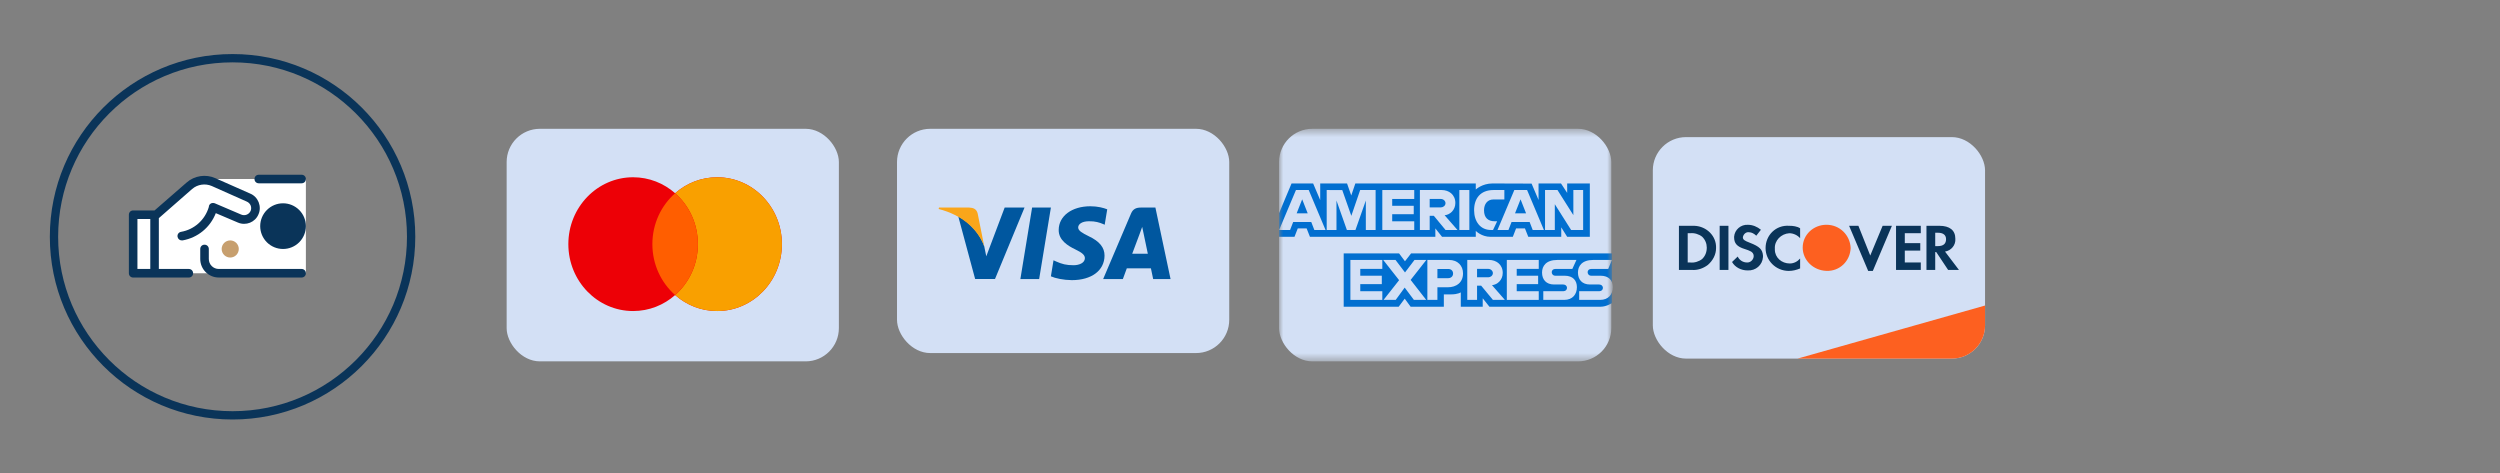 <svg width="301" height="57" viewBox="0 0 301 57" fill="none" xmlns="http://www.w3.org/2000/svg">
<rect x="0" y="0" width="301" height="57" fill="#808080" stroke="none"/>
<g clip-path="url(#clip0_4468_24330)">
<rect x="61" y="15.508" width="40" height="28" rx="4" fill="#D3E0F5"/>
<path fill-rule="evenodd" clip-rule="evenodd" d="M81.286 35.525C79.924 36.725 78.157 37.449 76.227 37.449C71.92 37.449 68.429 33.843 68.429 29.395C68.429 24.948 71.92 21.342 76.227 21.342C78.157 21.342 79.924 22.066 81.286 23.266C82.647 22.066 84.414 21.342 86.344 21.342C90.651 21.342 94.143 24.948 94.143 29.395C94.143 33.843 90.651 37.449 86.344 37.449C84.414 37.449 82.647 36.725 81.286 35.525Z" fill="#ED0006"/>
<path fill-rule="evenodd" clip-rule="evenodd" d="M81.286 35.525C82.963 34.048 84.026 31.85 84.026 29.395C84.026 26.941 82.963 24.743 81.286 23.266C82.647 22.066 84.414 21.342 86.344 21.342C90.651 21.342 94.143 24.948 94.143 29.395C94.143 33.843 90.651 37.449 86.344 37.449C84.414 37.449 82.647 36.725 81.286 35.525Z" fill="#F9A000"/>
<path fill-rule="evenodd" clip-rule="evenodd" d="M81.286 23.266C82.963 24.743 84.026 26.941 84.026 29.395C84.026 31.85 82.963 34.048 81.286 35.525C79.609 34.048 78.546 31.85 78.546 29.395C78.546 26.941 79.609 24.743 81.286 23.266Z" fill="#FF5E00"/>
<rect x="199" y="16.508" width="40" height="26.667" rx="4" fill="#D3E0F5"/>
<path d="M216.429 43.174L239 36.785V39.174C239 41.383 237.209 43.174 235 43.174H216.429Z" fill="#FD6020"/>
<path fill-rule="evenodd" clip-rule="evenodd" d="M233.498 27.186C234.74 27.186 235.423 27.723 235.423 28.738C235.485 29.514 234.926 30.171 234.181 30.29L235.857 32.499H234.553L233.125 30.35H233.001V32.499H231.946V27.186H233.498ZM233.001 29.633H233.312C233.995 29.633 234.305 29.335 234.305 28.798C234.305 28.32 233.995 28.021 233.312 28.021H233.001V29.633ZM228.282 32.499H231.263V31.603H229.338V30.171H231.201V29.275H229.338V28.081H231.263V27.186H228.282V32.499V32.499ZM225.178 30.767L223.75 27.186H222.632L224.93 32.618H225.488L227.786 27.186H226.668L225.178 30.767V30.767ZM212.574 29.872C212.574 31.364 213.816 32.618 215.368 32.618C215.865 32.618 216.299 32.499 216.734 32.32V31.126C216.423 31.484 215.989 31.723 215.492 31.723C214.499 31.723 213.692 31.006 213.692 30.051V29.932C213.629 28.977 214.437 28.141 215.43 28.081C215.927 28.081 216.423 28.32 216.734 28.678V27.484C216.361 27.245 215.865 27.186 215.43 27.186C213.816 27.066 212.574 28.32 212.574 29.872V29.872ZM210.649 29.215C210.028 28.977 209.842 28.857 209.842 28.559C209.904 28.201 210.215 27.902 210.587 27.962C210.898 27.962 211.208 28.141 211.456 28.38L212.015 27.663C211.581 27.305 211.022 27.066 210.463 27.066C209.594 27.007 208.849 27.663 208.787 28.499V28.559C208.787 29.275 209.097 29.693 210.09 29.991C210.339 30.051 210.587 30.171 210.835 30.29C211.022 30.409 211.146 30.588 211.146 30.827C211.146 31.245 210.773 31.603 210.401 31.603H210.339C209.842 31.603 209.407 31.305 209.221 30.887L208.538 31.544C208.911 32.2 209.656 32.558 210.401 32.558C211.394 32.618 212.201 31.902 212.264 30.947V30.767C212.201 30.051 211.891 29.693 210.649 29.215V29.215ZM207.048 32.499H208.104V27.186H207.048V32.499V32.499ZM202.143 27.186H203.695H204.006C205.496 27.245 206.676 28.439 206.613 29.872C206.613 30.648 206.241 31.364 205.62 31.902C205.061 32.32 204.378 32.558 203.695 32.499H202.143V27.186ZM203.509 31.604C204.006 31.663 204.564 31.484 204.937 31.186C205.31 30.828 205.496 30.35 205.496 29.812C205.496 29.335 205.31 28.857 204.937 28.499C204.564 28.201 204.006 28.021 203.509 28.081H203.199V31.604H203.509Z" fill="#0A3459"/>
<path fill-rule="evenodd" clip-rule="evenodd" d="M219.901 27.062C218.349 27.062 217.045 28.256 217.045 29.808C217.045 31.301 218.287 32.555 219.901 32.614C221.515 32.674 222.757 31.42 222.819 29.868C222.757 28.316 221.515 27.062 219.901 27.062V27.062Z" fill="#FD6020"/>
<mask id="mask0_4468_24330" style="mask-type:alpha" maskUnits="userSpaceOnUse" x="154" y="15" width="40" height="29">
<rect x="154" y="15.508" width="40" height="28" fill="#016FD0"/>
</mask>
<g mask="url(#mask0_4468_24330)">
<rect x="154" y="15.508" width="40" height="28" rx="4" fill="#D3E0F5"/>
<path d="M161.781 36.93V30.506H168.444L169.158 31.457L169.897 30.506H194.082V36.487C194.082 36.487 193.449 36.923 192.718 36.93H179.326L178.52 35.917V36.93H175.879V35.201C175.879 35.201 175.518 35.443 174.738 35.443H173.839V36.93H169.84L169.127 35.958L168.402 36.93H161.781Z" fill="#016FD0"/>
<path d="M154 25.664L155.503 22.088H158.101L158.954 24.091V22.088H162.184L162.691 23.536L163.184 22.088H177.684V22.816C177.684 22.816 178.446 22.088 179.698 22.088L184.403 22.105L185.241 24.081V22.088H187.944L188.688 23.223V22.088H191.416V28.512H188.688L187.975 27.373V28.512H184.004L183.604 27.499H182.537L182.144 28.512H179.45C178.373 28.512 177.684 27.799 177.684 27.799V28.512H173.623L172.817 27.499V28.512H157.716L157.317 27.499H156.253L155.856 28.512H154V25.664Z" fill="#016FD0"/>
<path d="M156.033 22.879L154.007 27.689H155.326L155.7 26.726H157.874L158.246 27.689H159.594L157.57 22.879H156.033ZM156.783 23.998L157.446 25.682H156.118L156.783 23.998V23.998Z" fill="#D3E0F5"/>
<path d="M159.734 27.689V22.879L161.609 22.886L162.699 25.988L163.764 22.879H165.624V27.689H164.446V24.145L163.197 27.689H162.164L160.912 24.145V27.689H159.734Z" fill="#D3E0F5"/>
<path d="M166.431 27.69V22.879H170.275V23.955H167.621V24.778H170.213V25.791H167.621V26.645H170.275V27.69H166.431Z" fill="#D3E0F5"/>
<path d="M170.956 22.879V27.69H172.134V25.98H172.63L174.042 27.69H175.482L173.932 25.917C174.568 25.862 175.224 25.305 175.224 24.44C175.224 23.427 174.446 22.879 173.577 22.879H170.956V22.879ZM172.134 23.955H173.48C173.803 23.955 174.038 24.213 174.038 24.461C174.038 24.781 173.734 24.968 173.498 24.968H172.134V23.955V23.955Z" fill="#D3E0F5"/>
<path d="M176.909 27.69H175.706V22.879H176.909V27.69Z" fill="#D3E0F5"/>
<path d="M179.761 27.69H179.501C178.245 27.69 177.482 26.679 177.482 25.304C177.482 23.895 178.237 22.879 179.823 22.879H181.125V24.018H179.775C179.131 24.018 178.676 24.531 178.676 25.316C178.676 26.247 179.197 26.639 179.947 26.639H180.257L179.761 27.69Z" fill="#D3E0F5"/>
<path d="M182.325 22.879L180.298 27.689H181.618L181.992 26.726H184.166L184.538 27.689H185.886L183.861 22.879H182.325ZM183.075 23.998L183.737 25.682H182.41L183.075 23.998Z" fill="#D3E0F5"/>
<path d="M186.022 27.69V22.879H187.52L189.432 25.901V22.879H190.61V27.69H189.161L187.2 24.588V27.69H186.022Z" fill="#D3E0F5"/>
<path d="M162.587 36.108V31.297H166.431V32.373H163.777V33.196H166.369V34.209H163.777V35.063H166.431V36.108H162.587Z" fill="#D3E0F5"/>
<path d="M181.421 36.108V31.297H185.265V32.373H182.612V33.196H185.191V34.209H182.612V35.063H185.265V36.108H181.421Z" fill="#D3E0F5"/>
<path d="M166.58 36.108L168.452 33.732L166.536 31.297H168.02L169.161 32.802L170.306 31.297H171.732L169.841 33.702L171.716 36.108H170.232L169.124 34.626L168.043 36.108H166.58Z" fill="#D3E0F5"/>
<path d="M171.855 31.297V36.108H173.064V34.588H174.304C175.353 34.588 176.148 34.02 176.148 32.915C176.148 31.999 175.525 31.297 174.457 31.297H171.855V31.297ZM173.064 32.385H174.37C174.709 32.385 174.951 32.597 174.951 32.939C174.951 33.26 174.71 33.492 174.366 33.492H173.064V32.385Z" fill="#D3E0F5"/>
<path d="M176.66 31.297V36.108H177.838V34.398H178.334L179.747 36.108H181.186L179.636 34.335C180.273 34.28 180.929 33.723 180.929 32.858C180.929 31.845 180.15 31.297 179.282 31.297H176.66V31.297ZM177.838 32.373H179.185C179.508 32.373 179.743 32.631 179.743 32.879C179.743 33.199 179.439 33.386 179.202 33.386H177.838V32.373V32.373Z" fill="#D3E0F5"/>
<path d="M185.812 36.108V35.063H188.169C188.518 35.063 188.669 34.871 188.669 34.66C188.669 34.457 188.519 34.253 188.169 34.253H187.104C186.178 34.253 185.662 33.677 185.662 32.812C185.662 32.041 186.134 31.297 187.511 31.297H189.805L189.309 32.379H187.325C186.945 32.379 186.829 32.583 186.829 32.776C186.829 32.976 186.973 33.196 187.263 33.196H188.379C189.411 33.196 189.859 33.794 189.859 34.577C189.859 35.418 189.36 36.108 188.322 36.108H185.812Z" fill="#D3E0F5"/>
<path d="M190.134 36.108V35.063H192.492C192.841 35.063 192.992 34.871 192.992 34.66C192.992 34.457 192.841 34.253 192.492 34.253H191.426C190.5 34.253 189.985 33.677 189.985 32.812C189.985 32.041 190.457 31.297 191.833 31.297H194.08L193.631 32.379H191.647C191.268 32.379 191.151 32.583 191.151 32.776C191.151 32.976 191.295 33.196 191.585 33.196H192.701C193.733 33.196 194.181 33.794 194.181 34.577C194.181 35.418 193.682 36.108 192.645 36.108H190.134Z" fill="#D3E0F5"/>
</g>
<rect x="108" y="15.508" width="40" height="27" rx="4" fill="#D3E0F5"/>
<path d="M125.113 33.6H122.852L124.266 24.99H126.528L125.113 33.6Z" fill="#00579F"/>
<path d="M133.311 25.201C132.865 25.026 132.158 24.834 131.283 24.834C129.049 24.834 127.476 26.006 127.467 27.683C127.448 28.919 128.593 29.606 129.449 30.018C130.324 30.44 130.621 30.715 130.621 31.09C130.612 31.667 129.914 31.933 129.263 31.933C128.36 31.933 127.876 31.796 127.141 31.475L126.843 31.338L126.527 33.27C127.057 33.508 128.035 33.719 129.049 33.729C131.422 33.729 132.967 32.574 132.986 30.788C132.995 29.808 132.39 29.057 131.087 28.443C130.296 28.049 129.812 27.784 129.812 27.381C129.821 27.014 130.221 26.639 131.114 26.639C131.85 26.62 132.39 26.794 132.799 26.968L133.004 27.06L133.311 25.201Z" fill="#00579F"/>
<path d="M136.318 30.55C136.505 30.056 137.221 28.141 137.221 28.141C137.212 28.16 137.407 27.637 137.519 27.317L137.677 28.059C137.677 28.059 138.105 30.12 138.198 30.55C137.845 30.55 136.765 30.55 136.318 30.55ZM139.11 24.99H137.361C136.821 24.99 136.411 25.146 136.179 25.705L132.819 33.6H135.192C135.192 33.6 135.583 32.538 135.667 32.309C135.927 32.309 138.236 32.309 138.571 32.309C138.636 32.611 138.841 33.6 138.841 33.6H140.935L139.11 24.99V24.99Z" fill="#00579F"/>
<path d="M120.962 24.99L118.747 30.862L118.505 29.671C118.096 28.297 116.812 26.804 115.378 26.062L117.407 33.591H119.799L123.354 24.99H120.962V24.99Z" fill="#00579F"/>
<path d="M116.691 24.99H113.052L113.014 25.164C115.853 25.879 117.733 27.601 118.505 29.672L117.714 25.714C117.584 25.164 117.184 25.008 116.691 24.99Z" fill="#FAA61A"/>
<path d="M24.453 21.555V21.692C23.852 21.727 23.267 21.95 22.786 22.363L18.798 25.852H16.031V32.898H36.828V21.555H24.453Z" fill="white"/>
<path d="M34.078 24.477C33.349 24.477 32.649 24.767 32.134 25.283C31.618 25.798 31.328 26.498 31.328 27.227C31.328 27.956 31.618 28.656 32.134 29.172C32.649 29.687 33.349 29.977 34.078 29.977C34.807 29.977 35.507 29.687 36.023 29.172C36.538 28.656 36.828 27.956 36.828 27.227C36.828 26.498 36.538 25.798 36.023 25.283C35.507 24.767 34.807 24.477 34.078 24.477ZM31.139 24.34C30.95 23.876 30.589 23.497 30.125 23.308L25.931 21.452C24.78 20.936 23.405 21.143 22.459 21.985L18.609 25.337H16.031C15.739 25.337 15.516 25.56 15.516 25.852V32.899C15.516 33.191 15.739 33.415 16.031 33.415H18.609H22.734C23.027 33.415 23.25 33.191 23.25 32.899C23.25 32.607 23.027 32.383 22.734 32.383H19.125V26.265L23.13 22.758C23.783 22.191 24.711 22.054 25.502 22.398L29.712 24.271C29.919 24.357 30.091 24.529 30.177 24.735C30.262 24.941 30.262 25.182 30.177 25.388C29.988 25.818 29.489 26.024 29.042 25.835L25.863 24.477C25.725 24.426 25.57 24.426 25.433 24.477C25.295 24.546 25.192 24.649 25.158 24.804L25.141 24.924C24.677 26.488 23.387 27.64 21.789 27.915C21.514 27.966 21.325 28.224 21.377 28.516C21.428 28.774 21.634 28.946 21.892 28.946C21.927 28.946 21.944 28.946 21.978 28.946C23.817 28.619 25.312 27.382 25.983 25.663L28.647 26.797C29.609 27.21 30.727 26.763 31.122 25.801C31.328 25.337 31.328 24.821 31.139 24.34ZM16.547 26.368H18.094V32.383H16.547V26.368Z" fill="#0A3459"/>
<path d="M36.312 33.414H26.344C25.106 33.414 24.109 32.417 24.109 31.18V29.977C24.109 29.684 24.333 29.461 24.625 29.461C24.917 29.461 25.141 29.684 25.141 29.977V31.18C25.141 31.85 25.673 32.383 26.344 32.383H36.312C36.605 32.383 36.828 32.606 36.828 32.898C36.828 33.191 36.605 33.414 36.312 33.414ZM36.312 22.07H31.156C30.864 22.07 30.641 21.847 30.641 21.555C30.641 21.262 30.864 21.039 31.156 21.039H36.312C36.605 21.039 36.828 21.262 36.828 21.555C36.828 21.847 36.605 22.07 36.312 22.07Z" fill="#0A3459"/>
<path d="M27.719 28.945C27.445 28.945 27.183 29.054 26.989 29.247C26.796 29.441 26.688 29.703 26.688 29.977C26.688 30.25 26.796 30.512 26.989 30.706C27.183 30.899 27.445 31.008 27.719 31.008C27.992 31.008 28.255 30.899 28.448 30.706C28.641 30.512 28.75 30.25 28.75 29.977C28.75 29.703 28.641 29.441 28.448 29.247C28.255 29.054 27.992 28.945 27.719 28.945Z" fill="#C79F6E"/>
<circle cx="28" cy="28.508" r="21.5" stroke="#0A3459"/>
<rect x="-1332" y="-3741" width="7107" height="12836" stroke="#F3CF00" stroke-width="28"/>
</g>
<defs>
<clipPath id="clip0_4468_24330">
<rect width="301" height="57" fill="white"/>
</clipPath>
</defs>
</svg>
